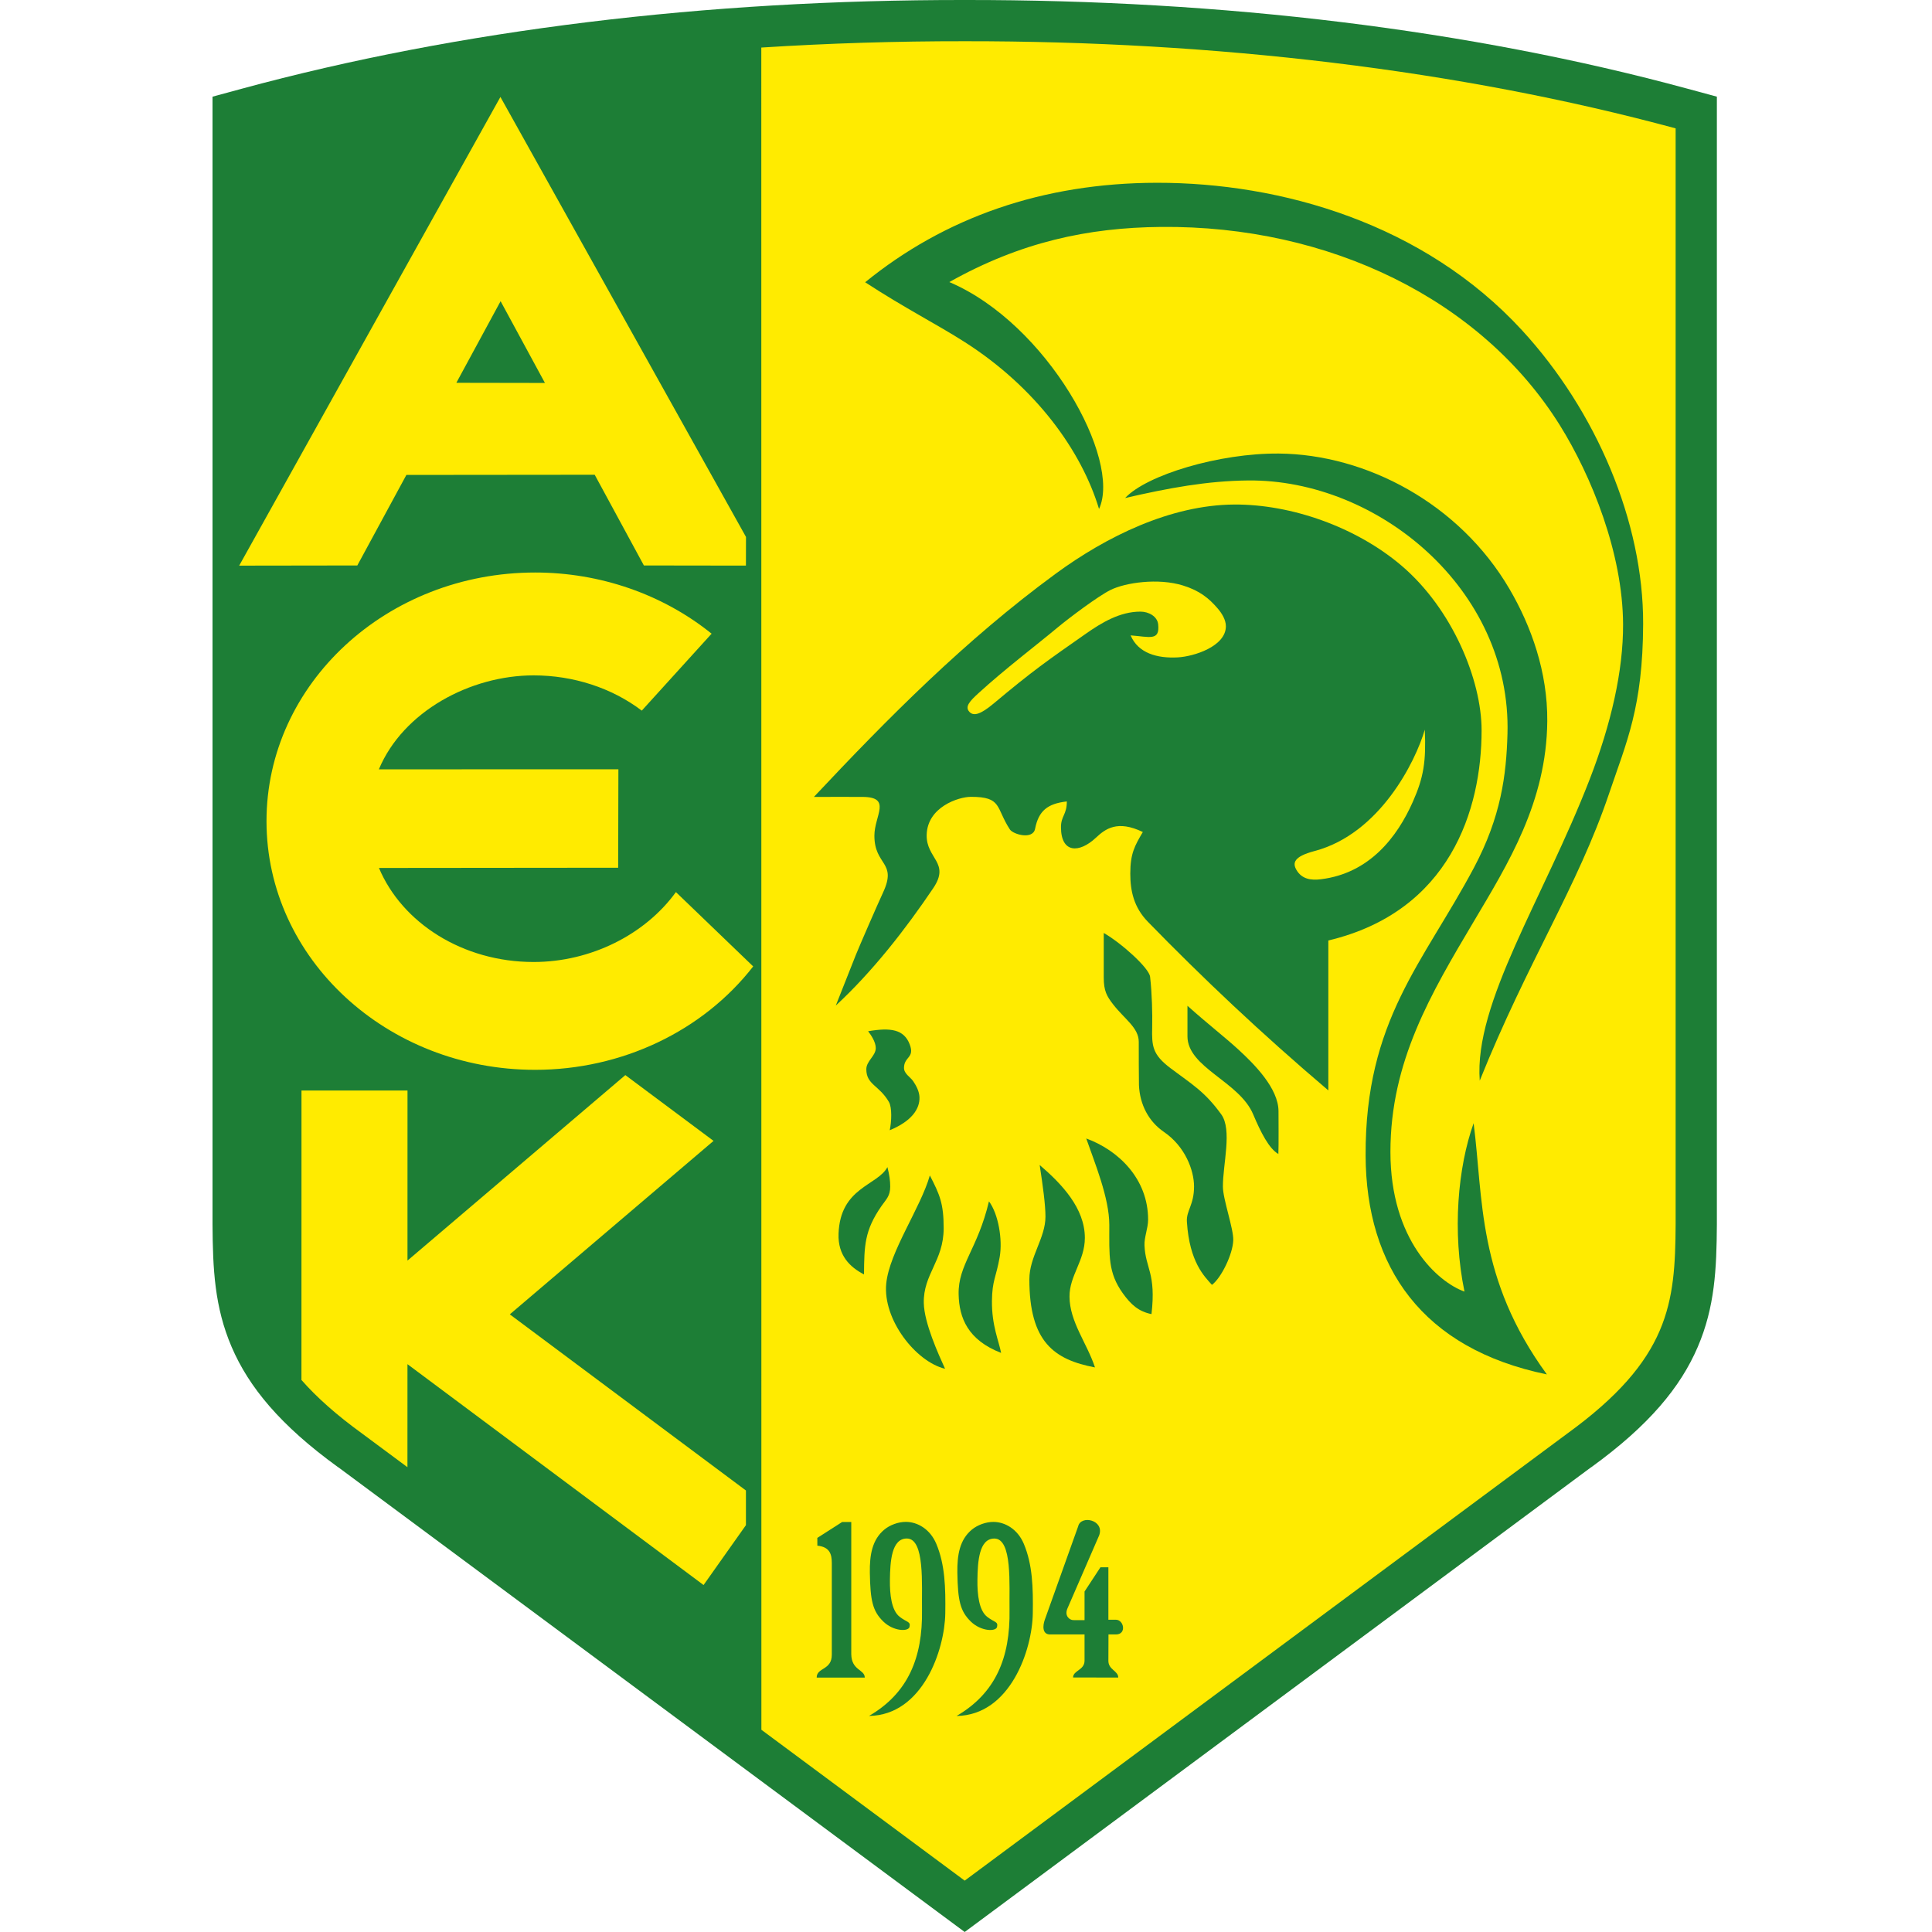 <svg width="500" height="500" viewBox="0 0 500 500" fill="none" xmlns="http://www.w3.org/2000/svg">
<g clip-path="url(#clip0_2687_7312)">
<path d="M444.324 25.018L436.823 22.983C408.58 15.31 378.498 9.571 347.313 5.739C315.849 1.874 283.04 -0.033 249.662 0C216.284 -0.033 183.475 1.874 152.011 5.739C120.826 9.571 90.744 15.31 62.501 22.983L55 25.018V316.914C55.074 328.391 55.516 338.268 59.96 348.617C64.392 358.925 72.463 368.829 87.553 379.751L87.563 379.734L243.3 495.282L249.662 500L256.024 495.282L411.761 379.734L411.775 379.751C426.862 368.829 434.936 358.925 439.364 348.617C443.809 338.268 444.253 328.391 444.324 316.914V316.873" fill="#1D7E36"/>
<path d="M249.662 10.669C231.964 10.652 214.38 11.198 197.025 12.307L197.045 447.663L249.662 486.706L405.497 371.087C432.169 351.781 433.527 337.277 433.652 316.873V33.224C377.726 18.073 314.437 10.609 249.662 10.669Z" fill="#FFEB00"/>
<path d="M257.147 393.871C255.128 393.854 252.961 394.676 251.532 395.852C248.361 398.464 247.698 402.42 247.765 407.023C247.88 414.292 248.513 416.974 251.226 419.636C253.861 422.221 257.746 422.315 258.036 421.052C258.366 419.603 257.372 419.919 255.468 418.423C253.352 416.762 252.907 412.634 252.958 408.843C253.019 404.125 253.376 398.194 257.318 398.174C262.063 398.147 261.157 410.288 261.265 416.627C261.477 429.146 257.575 438.255 247.549 444.095C261.521 443.889 267.152 426.882 267.286 417.554C267.388 410.875 267.226 404.92 264.968 399.552C263.35 395.711 260.095 393.898 257.147 393.871Z" fill="#1D7E36"/>
<path d="M288.806 422.993C291.613 422.993 290.875 419.188 288.803 419.188H286.848V405.614H284.793L280.678 411.886V419.293C280.277 419.293 278.093 419.303 277.719 419.286C276.756 419.242 275.435 418.147 276.257 416.256L284.449 397.382C285.952 393.392 279.735 391.967 279.027 395.016L270.393 419.188C269.827 420.769 269.726 422.996 271.755 422.993H280.678V429.78C280.678 432.267 277.716 432.293 277.713 434.133L289.403 434.147C289.403 432.384 286.825 432.149 286.848 429.793L286.875 422.993" fill="#1D7E36"/>
<path d="M220.307 428.085V393.887L217.945 393.891L211.522 398.005L211.532 400.017C214.832 400.354 215.259 402.336 215.27 404.482V428.24C215.28 432.314 211.347 431.502 211.357 434.154H223.802C223.772 431.994 220.365 432.368 220.307 428.085Z" fill="#1D7E36"/>
<path d="M234.495 393.861C232.476 393.844 230.309 394.669 228.884 395.845C225.713 398.457 225.046 402.41 225.116 407.016C225.228 414.285 225.861 416.968 228.574 419.623C231.209 422.214 235.098 422.309 235.384 421.042C235.714 419.593 234.72 419.909 232.816 418.413C230.7 416.752 230.259 412.624 230.309 408.836C230.37 404.118 230.724 398.184 234.67 398.164C239.408 398.14 238.508 410.282 238.613 416.617C238.825 429.139 234.923 438.248 224.901 444.085C238.869 443.879 244.5 426.872 244.638 417.54C244.736 410.868 244.574 404.91 242.316 399.546C240.698 395.701 237.447 393.891 234.495 393.861Z" fill="#1D7E36"/>
<path d="M230.043 285.17C230.882 286.605 230.75 290.255 230.262 292.499C235.943 290.17 238.087 286.956 237.959 283.926C237.898 282.474 237.173 281.042 236.328 279.805C235.596 278.737 233.955 277.884 233.955 276.381C233.955 273.406 236.799 273.84 235.428 270.275C233.942 266.413 230.548 265.874 224.668 266.885C225.413 267.839 226.659 269.685 226.649 271.249C226.636 273.277 224.203 274.585 224.203 276.718C224.203 280.748 227.509 280.819 230.043 285.17Z" fill="#1D7E36"/>
<path d="M383.435 188.994C383.435 176.054 375.91 157.594 362.666 146.349C350.98 136.422 334.211 130.47 319.371 130.572C302.936 130.683 286.343 138.848 273.214 148.472C249.837 165.604 229.804 185.83 210.639 206.241C214.12 206.241 220.243 206.214 223.253 206.238C230.875 206.295 226.292 211.091 226.292 216.273C226.292 224.112 232.284 222.969 228.503 231.053C227.195 233.847 222.275 245.156 221.5 247.114L216.304 260.24C225.851 251.404 234.36 240.469 241.521 229.857C245.999 223.219 239.681 222.251 239.822 216.071C239.994 208.856 248.065 206.224 251.256 206.221C259.398 206.201 257.655 208.998 261.352 214.656C262.201 215.953 267.31 217.399 267.879 214.491C268.786 209.864 271.067 207.98 276.095 207.411C276.095 210.845 274.579 211.168 274.579 214.066C274.579 220.836 279.28 220.877 283.644 216.779C286.046 214.524 289.184 212.142 295.762 215.326C293.632 218.939 292.52 220.924 292.52 226.096C292.52 230.548 293.416 234.801 297.076 238.561C310.983 252.85 326.296 267.357 343.772 282.197V243.397C375.29 235.889 383.435 209.49 383.435 188.994Z" fill="#1D7E36"/>
<path d="M304.813 170.13C299.462 170.423 294.555 169.045 292.601 164.435C297.548 164.809 300.2 165.968 299.731 161.557C299.516 159.539 297.305 158.288 295.145 158.288C289.827 158.282 285.116 161.139 281.069 163.97C270.919 171.07 267.323 173.554 257.15 182.073C253.767 184.903 251.974 185.412 250.875 184.223C249.615 182.861 251.044 181.389 253.271 179.357C260.075 173.139 268.112 167.067 273.601 162.481C276.621 159.96 284.227 154.245 287.425 152.671C291.263 150.78 299.735 149.53 306.168 151.529C310.478 152.866 312.89 154.841 315.162 157.497C316.193 158.703 317.258 160.385 317.258 162.066C317.258 167.293 308.978 169.904 304.813 170.13Z" fill="#FFEB00"/>
<path d="M341.857 227.549C339.306 227.866 336.917 227.539 335.522 225.14C334.498 223.374 334.73 221.689 340.216 220.243C357.059 215.795 366.322 197.126 368.739 188.84C369.089 197.116 368.445 201.156 365.652 207.475C361.588 216.664 354.39 226.009 341.857 227.549Z" fill="#FFEB00"/>
<path d="M316.058 288.395C311.728 282.396 308.328 280.53 302.946 276.462C298.238 272.904 298.073 270.75 298.184 265.888C298.269 262.339 298.127 256.995 297.642 252.779C297.386 250.531 290.245 244.085 285.649 241.453V252.984C285.649 256.466 286.437 257.817 288.119 259.987C291.007 263.711 294.71 265.972 294.71 269.621C294.71 271.205 294.714 279.849 294.761 280.86C294.99 285.888 297.281 290.245 301.211 292.934C306.744 296.715 309.012 302.888 309.019 307.054C309.022 311.872 306.983 313.284 307.168 316.199C307.836 326.703 311.741 330.376 313.652 332.523C316.065 330.71 319.04 324.61 319.165 320.988C319.266 317.958 316.496 310.413 316.486 307.094C316.462 301.325 318.949 292.395 316.058 288.395Z" fill="#1D7E36"/>
<path d="M320.476 271.606C316.88 268.311 312.553 264.995 307.313 260.294V268.186C307.313 276.304 320.718 279.869 324.307 288.364C326.299 293.086 328.422 297.271 330.841 298.653C330.943 296.735 330.875 288.493 330.875 287.596C330.875 281.648 324.56 275.347 320.476 271.606Z" fill="#1D7E36"/>
<path d="M393.935 85.513C368.462 57.783 331.448 47.266 299.408 47.303C269.756 47.34 244.419 56.354 223.903 73.048C234.292 79.829 242.343 83.842 249.713 88.553C268.149 100.344 279.903 116.718 284.429 131.721C290.343 118.962 271.081 83.818 245.686 72.998C264.112 62.652 281.534 58.905 300.466 58.727C344.018 58.309 383.377 77.544 403.654 109.995C411.869 123.148 419.974 143.175 420.051 161.561C420.109 173.591 416.941 187.434 411.387 201.746C399.401 232.647 381.443 259.529 382.956 279.67C395.354 248.809 408.277 229.52 416.429 205.372C420.934 192.037 425.17 183.07 425.244 161.473C425.332 134.962 413.022 106.292 393.935 85.513Z" fill="#1D7E36"/>
<path d="M379.007 334.265C372.132 331.812 359.842 320.968 359.842 298.107C359.842 274.75 370.292 257.21 381.389 238.514C390.269 223.552 400.26 207.556 400.432 186.636C400.536 173.935 396.301 162.09 390.67 152.459C377.689 130.248 353.504 117.578 330.976 117.379C315.526 117.244 296.732 122.926 291.178 128.887C302.511 126.279 312.405 124.452 323 124.344C356.56 124.007 391.189 152.503 390.134 189.931C389.837 200.53 388.493 211.327 381.44 224.59C368.341 249.217 353.278 264.024 353.419 299.067C353.537 327.91 368.058 349.045 400.328 355.694C382.232 330.888 383.886 310.13 381.372 290.686C377.295 302.086 375.788 318.767 379.007 334.265Z" fill="#1D7E36"/>
<path d="M280.759 320.368C280.759 312.712 274.838 306.447 269.069 301.503C269.888 306.878 270.565 311.768 270.565 314.865C270.565 320.398 266.397 325.21 266.397 331.08C266.397 347.31 272.81 351.872 283.381 353.888C281.278 347.525 276.836 342.123 276.789 335.579C276.749 330.137 280.759 326.265 280.759 320.368Z" fill="#1D7E36"/>
<path d="M258.72 325.318C259.509 320.776 258.363 314.137 255.943 310.909C253.039 323.212 247.93 327.32 248.092 334.963C248.223 341.072 250.471 346.794 259.081 350.127C258.525 347.081 256.654 343.101 256.715 336.708C256.766 331.31 257.81 330.555 258.72 325.318Z" fill="#1D7E36"/>
<path d="M244.22 317.888C244.226 311.495 243.216 309.18 240.644 304.206C238.225 312.674 230.184 323.926 229.359 332.169C228.429 341.49 236.985 352.408 244.58 354.241C242.892 350.518 239.178 342.403 239.077 337.22C238.926 329.712 244.206 326.343 244.22 317.888Z" fill="#1D7E36"/>
<path d="M229.665 302.049C227.091 306.872 217.426 307.246 217.015 319.326C216.826 324.947 220.011 327.963 223.6 329.817C223.681 322.45 223.681 318.514 228.122 312.125C229.362 310.349 230.387 309.527 230.387 307.087C230.387 305.561 230.181 304.075 229.665 302.049Z" fill="#1D7E36"/>
<path d="M297.13 315.637C297.13 305.042 289.406 297.658 281.12 294.636C283.266 300.84 287.088 309.982 287.088 317.028C287.088 324.968 286.717 329.335 290.606 334.733C292.739 337.699 294.697 339.411 298.006 340.091C299.239 329.426 296.439 328.3 296.193 322.292C296.105 320.203 297.13 317.851 297.13 315.637Z" fill="#1D7E36"/>
<path d="M129.554 77.948L141.029 99.107L118.104 99.067L129.554 77.948ZM105.173 122.912L153.908 122.865L166.639 146.342L193.045 146.38L193.062 138.959L129.507 25.092L61.901 146.386L92.472 146.342" fill="#FFEB00"/>
<path d="M184.665 295.259L161.837 278.235L105.457 326.238L105.463 282.231L78.026 282.228L78.013 357.133C81.918 361.591 87.057 366.184 93.831 371.087L105.447 379.707L105.453 353.048L182.083 410.204L193.046 394.706V385.736L131.937 340.155" fill="#FFEB00"/>
<path d="M138.495 276.87C160.86 276.87 181.871 266.902 194.926 250.107L174.926 230.871C166.976 241.854 152.911 248.964 138.1 248.964C119.714 248.964 104.048 238.824 98.073 224.627L159.981 224.567L160.038 199.087L98.05 199.107C104.304 184.135 121.713 174.787 138.1 174.787C148.388 174.787 158.336 178.026 166.094 183.909L184.163 163.997C171.509 153.793 155.28 148.166 138.495 148.166C100.105 148.166 68.971 176.984 68.971 212.519C68.971 248.054 100.105 276.87 138.495 276.87Z" fill="#FFEB00"/>
</g>
<defs>
<clipPath id="clip0_2687_7312">
<rect width="500" height="500" fill="white"/>
</clipPath>
</defs>
</svg>
